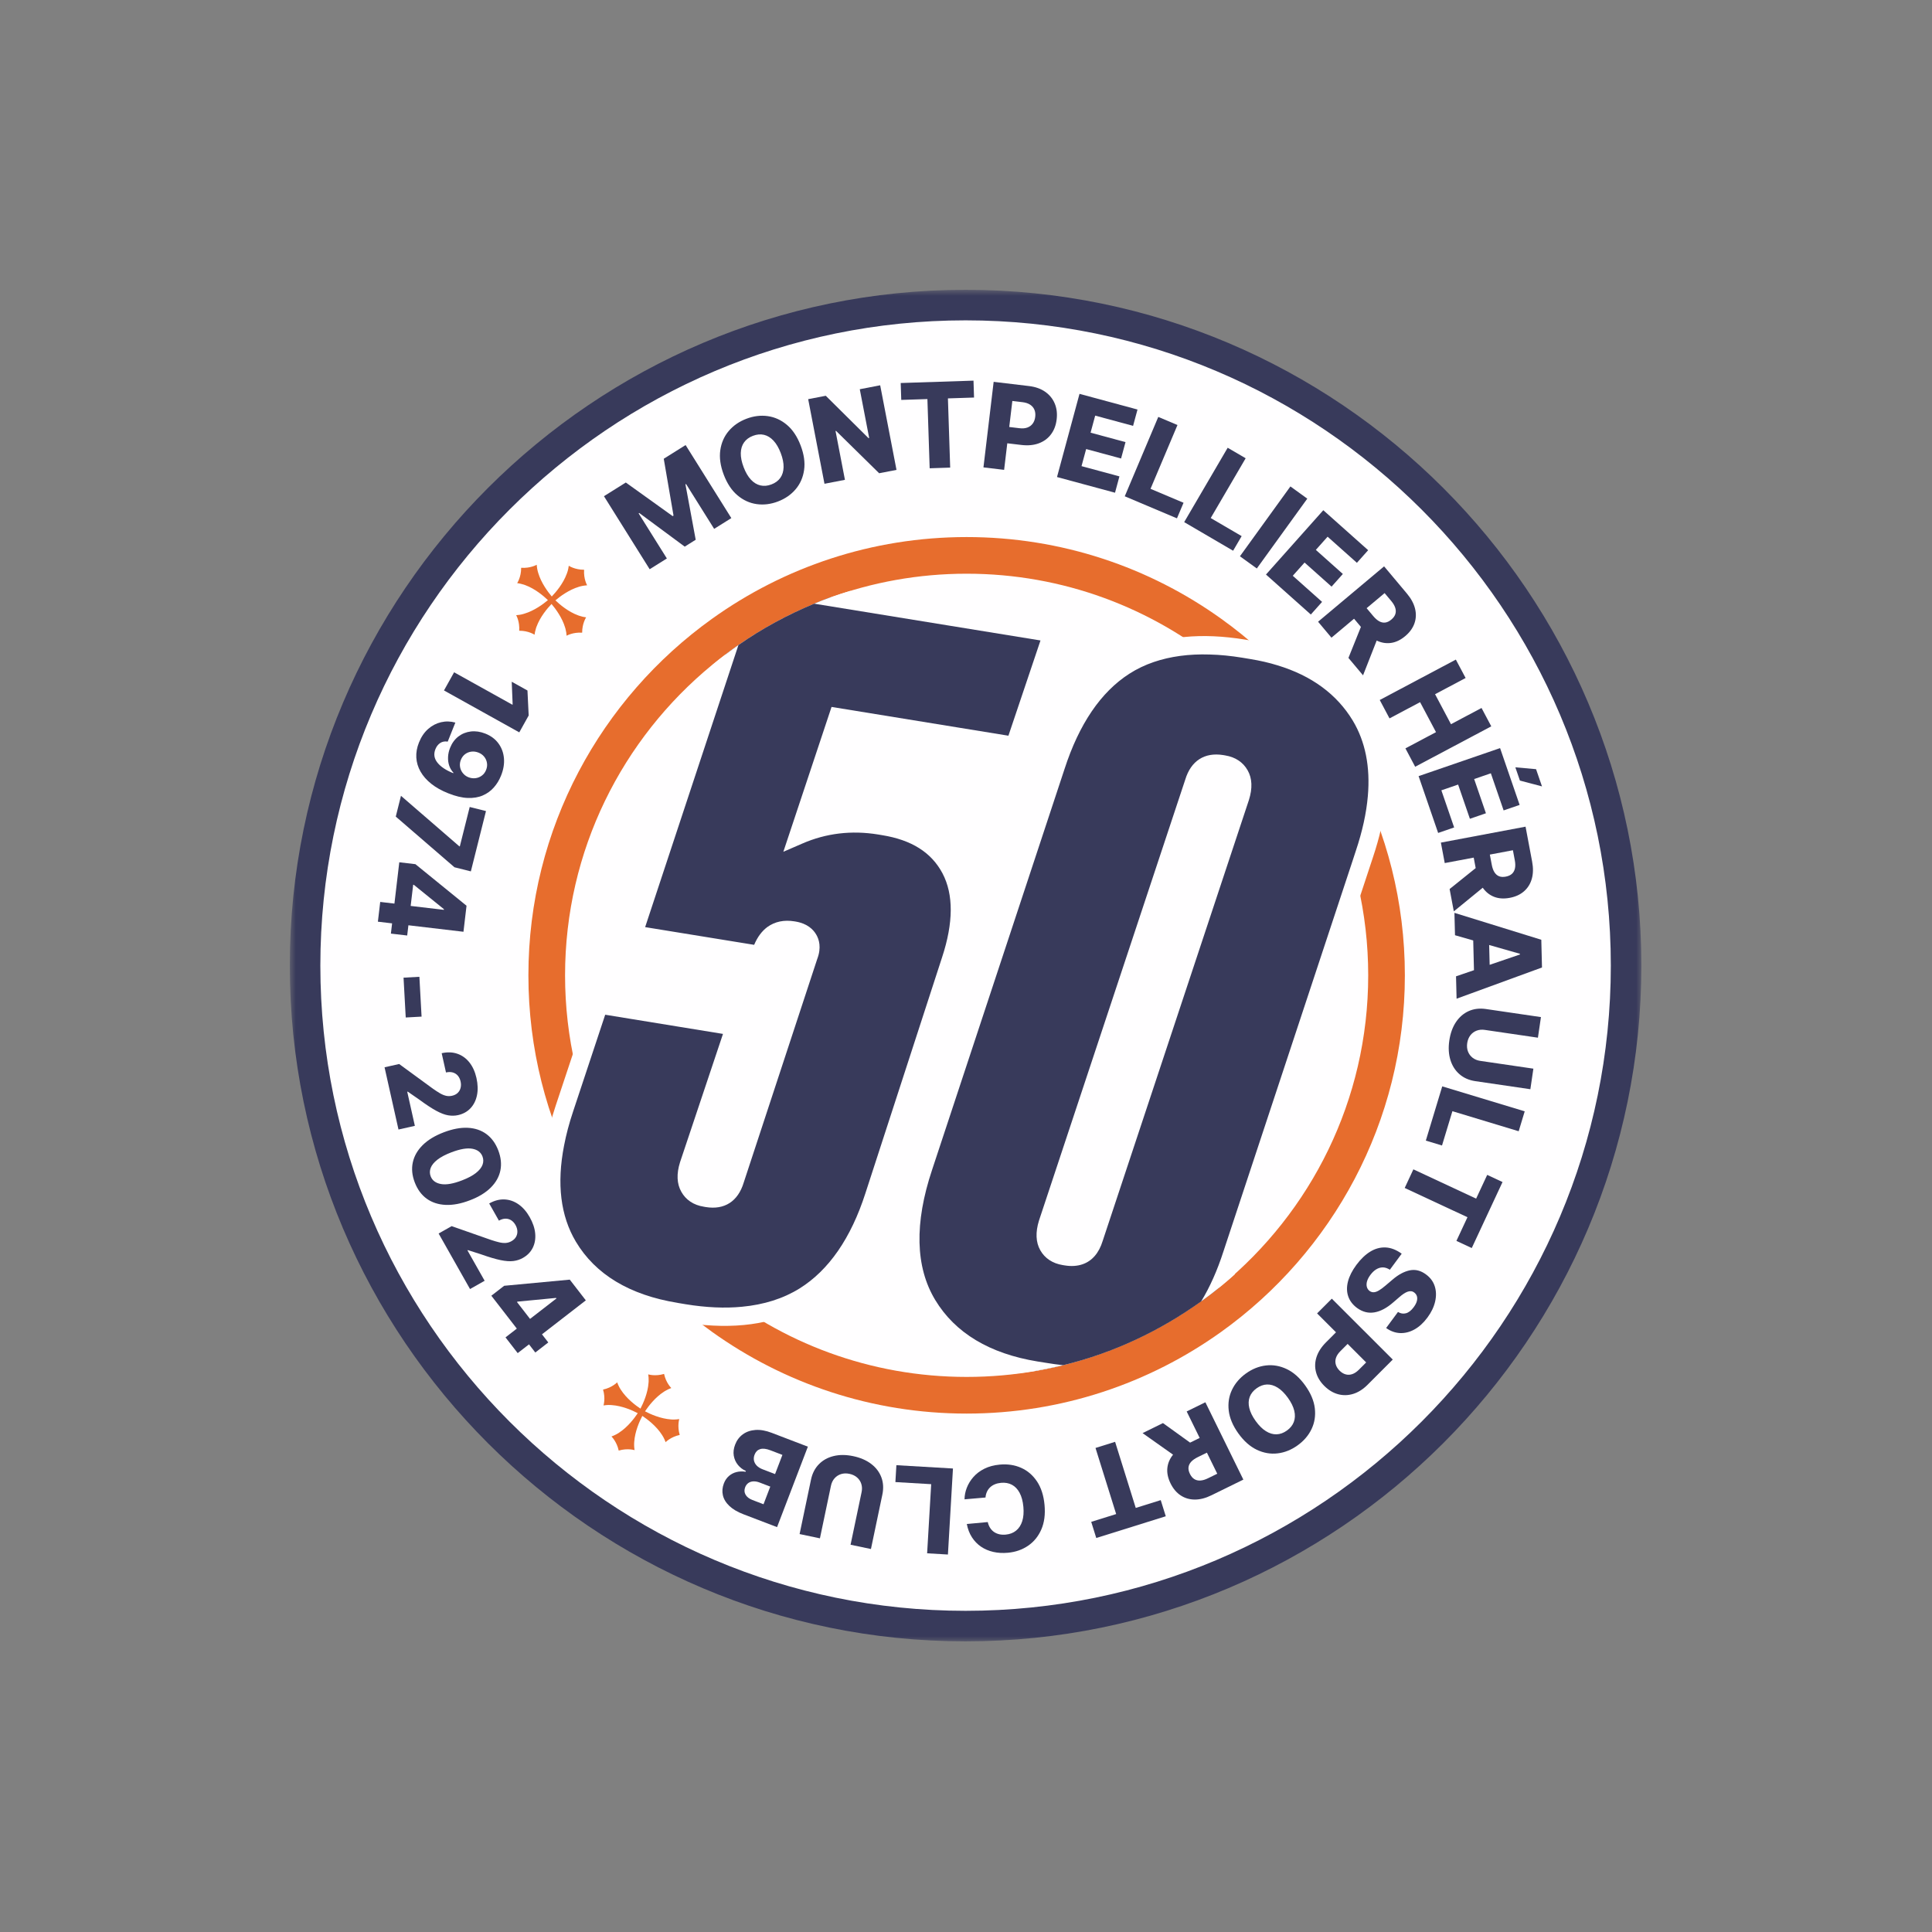 <svg width="160" height="160" viewBox="0 0 160 160" fill="none" xmlns="http://www.w3.org/2000/svg">
<rect x="0" y="0" width="160" height="160" fill="#808080" stroke="none"/>
<g clip-path="url(#clip0_11016_93761)">
<mask id="mask0_11016_93761" style="mask-type:luminance" maskUnits="userSpaceOnUse" x="24" y="24" width="112" height="112">
<path d="M136 24H24V136H136V24Z" fill="white"/>
</mask>
<g mask="url(#mask0_11016_93761)">
<path d="M134.666 79.966C134.666 110.176 110.176 134.666 79.966 134.666C49.755 134.666 25.265 110.176 25.265 79.966C25.265 49.755 49.755 25.265 79.966 25.265C110.176 25.265 134.666 49.755 134.666 79.966Z" fill="#FFFEFF"/>
<path d="M79.966 135.931C49.106 135.931 24 110.825 24 79.966C24 49.106 49.106 24 79.966 24C110.825 24 135.931 49.106 135.931 79.966C135.931 110.825 110.825 135.931 79.966 135.931ZM79.966 26.53C50.501 26.53 26.53 50.501 26.53 79.966C26.53 109.43 50.501 133.401 79.966 133.401C109.43 133.401 133.401 109.43 133.401 79.966C133.401 50.501 109.43 26.53 79.966 26.53Z" fill="#383A5B"/>
<path d="M101.131 51.241C95.186 46.981 87.905 44.477 80.052 44.477C72.2 44.477 64.919 46.981 58.974 51.241C49.771 57.829 43.76 68.611 43.76 80.774C43.76 92.932 49.771 103.714 58.974 110.302C64.919 114.557 72.2 117.067 80.052 117.067C87.905 117.067 95.186 114.557 101.131 110.302C110.334 103.714 116.345 92.932 116.345 80.774C116.345 68.611 110.334 57.829 101.131 51.241ZM101.131 106.482C95.393 111.198 88.047 114.031 80.052 114.031C72.058 114.031 64.717 111.198 58.974 106.477C51.541 100.37 46.796 91.116 46.796 80.774C46.796 70.427 51.541 61.173 58.974 55.066C64.717 50.346 72.058 47.512 80.052 47.512C88.047 47.512 95.393 50.346 101.131 55.066C108.563 61.168 113.309 70.427 113.309 80.774C113.309 91.116 108.563 100.375 101.131 106.482Z" fill="#E76D2D"/>
<path d="M69.381 59.4L66.133 69.165C68.243 68.249 70.479 67.976 72.842 68.361L73.176 68.416C75.847 68.851 77.699 70.035 78.726 71.973C79.753 73.916 79.758 76.431 78.741 79.522L72.391 99.062C71.127 102.968 69.209 105.731 66.634 107.34C65.399 108.109 63.998 108.62 62.424 108.868C60.856 109.121 59.12 109.111 57.218 108.842L57.213 108.837C57.036 108.817 56.853 108.792 56.671 108.762L56.003 108.655C51.774 107.962 48.783 106.151 47.033 103.206C45.515 100.661 45.242 97.463 46.213 93.623C46.36 93.031 46.537 92.424 46.744 91.802L47.817 88.569L49.603 83.18L60.876 85.017L57.041 96.477C56.803 97.241 56.818 97.858 57.081 98.329C57.349 98.799 57.784 99.088 58.402 99.184L58.569 99.214C59.737 99.401 60.507 98.9 60.871 97.701L66.973 79.148C67.175 78.611 67.165 78.151 66.937 77.771C66.715 77.392 66.325 77.159 65.769 77.068L65.682 77.053C65.014 76.947 64.453 77.058 64.003 77.382C63.547 77.706 63.198 78.277 62.95 79.097L52.431 77.387L60.102 54.194L60.107 54.189C60.451 53.936 60.8 53.667 61.154 53.419C63.102 52.058 65.207 50.915 67.428 49.994C67.889 49.797 68.354 49.62 68.825 49.448L87.176 52.433L84.029 61.778L69.381 59.4Z" fill="#383A5B"/>
<path d="M67.59 77.387C67.358 76.987 66.867 76.481 65.89 76.319L65.804 76.304C64.934 76.162 64.18 76.319 63.558 76.765C63.108 77.094 62.733 77.589 62.455 78.247L53.428 76.78L61.154 53.419C60.8 53.667 60.451 53.936 60.107 54.189L60.102 54.194L52.432 77.387L62.951 79.097C63.199 78.277 63.548 77.706 64.003 77.382C64.453 77.058 65.015 76.947 65.683 77.053L65.769 77.068C66.325 77.159 66.715 77.392 66.938 77.771C67.165 78.151 67.175 78.611 66.973 79.148L60.871 97.701C60.507 98.9 59.738 99.401 58.569 99.214L58.402 99.184C57.785 99.088 57.35 98.799 57.082 98.329C56.818 97.858 56.803 97.241 57.041 96.477L60.876 85.017L49.603 83.18L47.817 88.569C47.924 89.019 48.045 89.464 48.172 89.909L50.12 84.035L59.874 85.624L56.318 96.249C56.014 97.216 56.05 98.04 56.424 98.698C56.798 99.371 57.441 99.801 58.281 99.933L58.447 99.963C60.001 100.216 61.119 99.492 61.59 97.939L67.681 79.416C68.041 78.47 67.833 77.792 67.59 77.387ZM84.54 62.633L88.178 51.826L70.405 48.938C69.884 49.1 69.331 49.266 68.825 49.448C68.354 49.62 67.889 49.797 67.428 49.994L86.169 53.04L83.513 60.928L68.865 58.545L64.873 70.541L66.437 69.863C68.405 69.003 70.52 68.75 72.721 69.109L73.055 69.165C75.499 69.56 77.138 70.597 78.054 72.327C78.974 74.073 78.964 76.41 78.018 79.284L71.668 98.824C70.469 102.543 68.638 105.189 66.229 106.697C64.873 107.542 63.275 108.048 61.443 108.22C60.026 108.357 58.473 108.286 56.793 108.013L56.125 107.901C56.12 107.901 56.115 107.901 56.11 107.896C52.138 107.249 49.305 105.539 47.686 102.822C46.421 100.696 46.097 98.03 46.714 94.868C46.886 93.967 47.134 93.026 47.463 92.045L48.172 89.909L50.12 84.035L59.874 85.624L56.318 96.249C56.014 97.216 56.05 98.04 56.424 98.698C56.798 99.371 57.441 99.801 58.281 99.933L58.447 99.963C60.001 100.216 61.119 99.492 61.59 97.939L67.681 79.416C68.041 78.47 67.833 77.792 67.59 77.387C67.358 76.987 66.867 76.481 65.89 76.319L65.804 76.304C64.934 76.162 64.18 76.319 63.558 76.765C63.108 77.094 62.733 77.589 62.455 78.247L53.428 76.78L61.154 53.419C60.8 53.667 60.451 53.936 60.107 54.189L60.102 54.194C59.748 54.462 59.404 54.735 59.06 55.018C59.045 55.029 59.035 55.039 59.019 55.054L51.43 77.989L63.487 79.952L63.679 79.315C63.877 78.667 64.135 78.222 64.448 77.999C64.732 77.792 65.096 77.726 65.561 77.802L65.647 77.817C66.128 77.898 66.25 78.095 66.285 78.156C66.325 78.222 66.437 78.414 66.25 78.91L60.143 97.479C59.849 98.445 59.348 98.572 58.69 98.465L58.523 98.435C58.028 98.354 57.846 98.136 57.744 97.954C57.587 97.676 57.593 97.256 57.76 96.72L61.878 84.41L49.087 82.33L47.499 87.117L46.021 91.564C45.93 91.842 45.844 92.115 45.763 92.383C44.417 96.876 44.625 100.646 46.38 103.596C48.242 106.728 51.44 108.681 55.883 109.404L56.55 109.51C57.163 109.612 57.76 109.682 58.346 109.733C60.173 109.885 61.858 109.794 63.381 109.45C63.841 109.354 64.286 109.227 64.717 109.08C65.546 108.797 66.315 108.433 67.034 107.982C69.751 106.282 71.8 103.363 73.115 99.295L79.465 79.755C80.543 76.476 80.518 73.739 79.394 71.619C78.256 69.469 76.202 68.138 73.298 67.667L72.964 67.612C71.026 67.298 69.144 67.399 67.347 67.92L69.897 60.25L84.54 62.633Z" fill="#FFFEFF"/>
<path d="M112.676 59.279C111.042 56.577 108.381 54.826 104.687 54.027C104.353 53.951 104.009 53.885 103.66 53.829L102.992 53.718C101.621 53.495 100.336 53.404 99.137 53.44C96.789 53.516 94.785 54.087 93.116 55.155C90.596 56.774 88.704 59.542 87.439 63.448L76.47 96.639C74.911 101.299 75.023 105.103 76.804 108.048C78.58 110.993 81.58 112.809 85.8 113.502H85.815C86.553 113.371 87.315 113.241 88.033 113.064C92.223 112.047 96.076 110.214 99.476 107.775C99.972 107.421 100.457 107.051 100.933 106.667C101.343 105.812 101.712 104.886 102.036 103.879L112.383 72.57L113.005 70.693C113.4 69.519 113.688 68.396 113.865 67.328C114.402 64.166 114.002 61.485 112.676 59.279ZM86.812 103.161C86.543 102.69 86.528 102.073 86.771 101.314L98.879 64.793C99.243 63.599 100.012 63.094 101.181 63.281L101.348 63.311C101.96 63.407 102.4 63.696 102.668 64.166C102.931 64.642 102.947 65.254 102.709 66.018L90.596 102.533C90.232 103.732 89.463 104.238 88.294 104.046L88.127 104.021C87.515 103.92 87.075 103.636 86.812 103.161Z" fill="#383A5B"/>
<path d="M103.326 63.797C102.947 63.124 102.309 62.699 101.474 62.562L101.302 62.532C99.754 62.284 98.631 63.008 98.16 64.556L86.043 101.086C85.744 102.052 85.779 102.877 86.149 103.535C86.528 104.208 87.171 104.633 88.011 104.769L88.173 104.795C88.719 104.886 89.215 104.85 89.645 104.704C90.434 104.435 91.011 103.778 91.32 102.766L103.432 66.246C103.736 65.279 103.701 64.454 103.326 63.797ZM89.873 102.316C89.579 103.277 89.078 103.403 88.415 103.297L88.249 103.272C87.758 103.191 87.576 102.973 87.469 102.791C87.312 102.508 87.323 102.088 87.49 101.552L99.602 65.016C99.779 64.439 100.032 64.161 100.341 64.055C100.554 63.984 100.791 63.989 101.059 64.029L101.226 64.06C101.722 64.141 101.904 64.358 102.006 64.54C102.163 64.819 102.157 65.239 101.99 65.78L89.878 102.295L89.873 102.316ZM103.326 63.797C102.947 63.124 102.309 62.699 101.474 62.562L101.302 62.532C99.754 62.284 98.631 63.008 98.16 64.556L86.043 101.086C85.744 102.052 85.779 102.877 86.149 103.535C86.528 104.208 87.171 104.633 88.011 104.769L88.173 104.795C88.719 104.886 89.215 104.85 89.645 104.704C90.434 104.435 91.011 103.778 91.32 102.766L103.432 66.246C103.736 65.279 103.701 64.454 103.326 63.797ZM89.873 102.316C89.579 103.277 89.078 103.403 88.415 103.297L88.249 103.272C87.758 103.191 87.576 102.973 87.469 102.791C87.312 102.508 87.323 102.088 87.49 101.552L99.602 65.016C99.779 64.439 100.032 64.161 100.341 64.055C100.554 63.984 100.791 63.989 101.059 64.029L101.226 64.06C101.722 64.141 101.904 64.358 102.006 64.54C102.163 64.819 102.157 65.239 101.99 65.78L89.878 102.295L89.873 102.316ZM103.326 63.797C102.947 63.124 102.309 62.699 101.474 62.562L101.302 62.532C99.754 62.284 98.631 63.008 98.16 64.556L86.043 101.086C85.744 102.052 85.779 102.877 86.149 103.535C86.528 104.208 87.171 104.633 88.011 104.769L88.173 104.795C88.719 104.886 89.215 104.85 89.645 104.704C90.434 104.435 91.011 103.778 91.32 102.766L103.432 66.246C103.736 65.279 103.701 64.454 103.326 63.797ZM89.873 102.316C89.579 103.277 89.078 103.403 88.415 103.297L88.249 103.272C87.758 103.191 87.576 102.973 87.469 102.791C87.312 102.508 87.323 102.088 87.49 101.552L99.602 65.016C99.779 64.439 100.032 64.161 100.341 64.055C100.554 63.984 100.791 63.989 101.059 64.029L101.226 64.06C101.722 64.141 101.904 64.358 102.006 64.54C102.163 64.819 102.157 65.239 101.99 65.78L89.878 102.295L89.873 102.316ZM103.326 63.797C102.947 63.124 102.309 62.699 101.474 62.562L101.302 62.532C99.754 62.284 98.631 63.008 98.16 64.556L86.043 101.086C85.744 102.052 85.779 102.877 86.149 103.535C86.528 104.208 87.171 104.633 88.011 104.769L88.173 104.795C88.719 104.886 89.215 104.85 89.645 104.704C90.434 104.435 91.011 103.778 91.32 102.766L103.432 66.246C103.736 65.279 103.701 64.454 103.326 63.797ZM89.873 102.316C89.579 103.277 89.078 103.403 88.415 103.297L88.249 103.272C87.758 103.191 87.576 102.973 87.469 102.791C87.312 102.508 87.323 102.088 87.49 101.552L99.602 65.016C99.779 64.439 100.032 64.161 100.341 64.055C100.554 63.984 100.791 63.989 101.059 64.029L101.226 64.06C101.722 64.141 101.904 64.358 102.006 64.54C102.163 64.819 102.157 65.239 101.99 65.78L89.878 102.295L89.873 102.316ZM113.324 58.889C111.437 55.757 108.224 53.804 103.787 53.081L103.574 53.045L103.119 52.969C101.312 52.676 99.638 52.6 98.105 52.752C96.045 52.944 94.239 53.536 92.706 54.517C90.045 56.227 88.031 59.152 86.721 63.21L75.751 96.396C74.127 101.258 74.259 105.311 76.151 108.443C77.74 111.069 80.249 112.865 83.639 113.801C84.368 113.725 85.081 113.643 85.794 113.522L85.821 113.517C86.56 113.385 87.328 113.238 88.047 113.06C87.591 113.015 87.08 112.936 86.604 112.86L85.936 112.754C81.954 112.106 79.101 110.391 77.451 107.659C75.802 104.926 75.716 101.299 77.193 96.876L88.162 63.68C89.367 59.962 91.168 57.31 93.526 55.797C94.148 55.398 94.821 55.074 95.549 54.826C96.91 54.361 98.459 54.148 100.184 54.204C101.039 54.224 101.935 54.315 102.871 54.467L103.539 54.578C104.343 54.71 105.102 54.882 105.81 55.104C108.624 55.959 110.708 57.492 112.029 59.673C113.071 61.409 113.491 63.503 113.278 65.937C113.157 67.333 112.828 68.841 112.287 70.455L112.024 71.26L101.317 103.646C100.811 105.215 100.194 106.596 99.476 107.775C99.972 107.421 100.457 107.051 100.933 106.667C101.029 106.591 101.12 106.515 101.216 106.439C101.565 106.151 101.91 105.857 102.248 105.549C102.431 105.093 102.598 104.613 102.759 104.122L112.712 73.997L113.724 70.931C113.982 70.152 114.199 69.393 114.366 68.654C114.69 67.268 114.852 65.952 114.852 64.723C114.852 62.522 114.341 60.574 113.324 58.889ZM103.326 63.797C102.947 63.124 102.309 62.699 101.474 62.562L101.302 62.532C99.754 62.284 98.631 63.008 98.16 64.556L86.043 101.086C85.744 102.052 85.779 102.877 86.149 103.535C86.528 104.208 87.171 104.633 88.011 104.769L88.173 104.795C88.719 104.886 89.215 104.85 89.645 104.704C90.434 104.435 91.011 103.778 91.32 102.766L103.432 66.246C103.736 65.279 103.701 64.454 103.326 63.797ZM89.873 102.316C89.579 103.277 89.078 103.403 88.415 103.297L88.249 103.272C87.758 103.191 87.576 102.973 87.469 102.791C87.312 102.508 87.323 102.088 87.49 101.552L99.602 65.016C99.779 64.439 100.032 64.161 100.341 64.055C100.554 63.984 100.791 63.989 101.059 64.029L101.226 64.06C101.722 64.141 101.904 64.358 102.006 64.54C102.163 64.819 102.157 65.239 101.99 65.78L89.878 102.295L89.873 102.316ZM103.326 63.797C102.947 63.124 102.309 62.699 101.474 62.562L101.302 62.532C99.754 62.284 98.631 63.008 98.16 64.556L86.043 101.086C85.744 102.052 85.779 102.877 86.149 103.535C86.528 104.208 87.171 104.633 88.011 104.769L88.173 104.795C88.719 104.886 89.215 104.85 89.645 104.704C90.434 104.435 91.011 103.778 91.32 102.766L103.432 66.246C103.736 65.279 103.701 64.454 103.326 63.797ZM89.873 102.316C89.579 103.277 89.078 103.403 88.415 103.297L88.249 103.272C87.758 103.191 87.576 102.973 87.469 102.791C87.312 102.508 87.323 102.088 87.49 101.552L99.602 65.016C99.779 64.439 100.032 64.161 100.341 64.055C100.554 63.984 100.791 63.989 101.059 64.029L101.226 64.06C101.722 64.141 101.904 64.358 102.006 64.54C102.163 64.819 102.157 65.239 101.99 65.78L89.878 102.295L89.873 102.316ZM103.326 63.797C102.947 63.124 102.309 62.699 101.474 62.562L101.302 62.532C99.754 62.284 98.631 63.008 98.16 64.556L86.043 101.086C85.744 102.052 85.779 102.877 86.149 103.535C86.528 104.208 87.171 104.633 88.011 104.769L88.173 104.795C88.719 104.886 89.215 104.85 89.645 104.704C90.434 104.435 91.011 103.778 91.32 102.766L103.432 66.246C103.736 65.279 103.701 64.454 103.326 63.797ZM89.873 102.316C89.579 103.277 89.078 103.403 88.415 103.297L88.249 103.272C87.758 103.191 87.576 102.973 87.469 102.791C87.312 102.508 87.323 102.088 87.49 101.552L99.602 65.016C99.779 64.439 100.032 64.161 100.341 64.055C100.554 63.984 100.791 63.989 101.059 64.029L101.226 64.06C101.722 64.141 101.904 64.358 102.006 64.54C102.163 64.819 102.157 65.239 101.99 65.78L89.878 102.295L89.873 102.316Z" fill="#FFFEFF"/>
<path d="M52.888 42.514L52.938 42.483L56.706 45.27L57.615 44.7L56.766 40.115L56.816 40.083L59.143 43.798L60.566 42.907L56.779 36.858L54.969 37.992L55.778 42.698L55.707 42.742L51.827 39.96L50.017 41.093L53.803 47.141L55.227 46.25L52.888 42.514Z" fill="#383A5B"/>
<path d="M59.939 39.316C60.218 40.047 60.594 40.614 61.069 41.016C61.544 41.419 62.072 41.662 62.653 41.746C63.234 41.831 63.825 41.759 64.424 41.532C65.021 41.304 65.509 40.967 65.89 40.519C66.27 40.071 66.504 39.539 66.592 38.921C66.681 38.303 66.585 37.628 66.306 36.894C66.027 36.16 65.649 35.592 65.173 35.189C64.696 34.786 64.167 34.544 63.586 34.462C63.004 34.38 62.415 34.452 61.818 34.679C61.218 34.907 60.729 35.245 60.35 35.693C59.971 36.14 59.738 36.672 59.651 37.289C59.564 37.906 59.66 38.582 59.939 39.316ZM62.356 36.093C62.676 35.971 62.981 35.943 63.269 36.01C63.556 36.077 63.819 36.237 64.055 36.49C64.292 36.743 64.493 37.087 64.658 37.521C64.823 37.955 64.901 38.346 64.893 38.691C64.884 39.038 64.794 39.332 64.624 39.573C64.454 39.814 64.208 39.996 63.886 40.118C63.567 40.24 63.263 40.267 62.974 40.2C62.686 40.134 62.423 39.974 62.186 39.721C61.95 39.468 61.749 39.124 61.584 38.69C61.419 38.256 61.34 37.865 61.349 37.52C61.358 37.173 61.448 36.879 61.619 36.638C61.791 36.396 62.036 36.214 62.356 36.093Z" fill="#383A5B"/>
<path d="M69.974 39.737L69.195 35.693L69.239 35.685L72.807 39.192L74.244 38.914L72.893 31.908L71.203 32.234L71.981 36.271L71.923 36.282L68.387 32.776L66.93 33.057L68.28 40.064L69.974 39.737Z" fill="#383A5B"/>
<path d="M76.804 33.049L76.991 38.781L78.69 38.725L78.503 32.993L80.666 32.923L80.621 31.523L74.593 31.72L74.638 33.119L76.804 33.049Z" fill="#383A5B"/>
<path d="M83.157 38.911L83.419 36.711L84.582 36.849C85.124 36.914 85.604 36.87 86.022 36.716C86.441 36.562 86.778 36.315 87.035 35.975C87.292 35.635 87.45 35.221 87.508 34.732C87.567 34.245 87.513 33.805 87.346 33.413C87.181 33.019 86.916 32.697 86.555 32.444C86.193 32.192 85.747 32.034 85.216 31.971L82.29 31.622L81.445 38.707L83.157 38.911ZM84.682 33.307C84.938 33.337 85.148 33.407 85.313 33.515C85.478 33.624 85.596 33.764 85.667 33.935C85.737 34.106 85.76 34.301 85.733 34.52C85.707 34.737 85.64 34.921 85.53 35.073C85.421 35.225 85.274 35.335 85.089 35.405C84.904 35.474 84.683 35.493 84.424 35.462L83.581 35.361L83.838 33.206L84.682 33.307Z" fill="#383A5B"/>
<path d="M92.341 40.805L92.706 39.452L89.567 38.604L89.95 37.188L92.843 37.97L93.21 36.614L90.317 35.832L90.699 34.42L93.837 35.268L94.203 33.916L89.4 32.617L87.537 39.506L92.341 40.805Z" fill="#383A5B"/>
<path d="M95.281 40.482L97.513 35.199L95.924 34.527L93.148 41.101L97.471 42.927L98.016 41.637L95.281 40.482Z" fill="#383A5B"/>
<path d="M100.266 42.902L103.16 37.951L101.671 37.081L98.069 43.24L102.121 45.609L102.828 44.4L100.266 42.902Z" fill="#383A5B"/>
<path d="M106.866 40.285L102.686 46.069L104.084 47.079L108.264 41.296L106.866 40.285Z" fill="#383A5B"/>
<path d="M109.489 49.846L107.062 47.683L108.038 46.588L110.275 48.582L111.209 47.534L108.972 45.54L109.946 44.447L112.373 46.61L113.305 45.565L109.59 42.254L104.843 47.581L108.557 50.892L109.489 49.846Z" fill="#383A5B"/>
<path d="M110.266 52.81L112.137 51.24L112.705 51.917L111.672 54.486L112.881 55.928L114.011 53.049C114.402 53.235 114.797 53.3 115.198 53.244C115.601 53.188 115.992 53.001 116.371 52.683C116.745 52.37 117 52.017 117.138 51.626C117.275 51.235 117.292 50.829 117.189 50.408C117.086 49.986 116.863 49.571 116.519 49.162L114.625 46.903L109.158 51.489L110.266 52.81ZM115.214 49.769C115.38 49.967 115.492 50.157 115.549 50.339C115.607 50.521 115.609 50.694 115.556 50.857C115.503 51.019 115.392 51.171 115.222 51.313C115.053 51.455 114.886 51.536 114.72 51.557C114.554 51.578 114.388 51.544 114.223 51.453C114.058 51.363 113.892 51.218 113.725 51.019L113.178 50.367L114.668 49.118L115.214 49.769Z" fill="#383A5B"/>
<path d="M115.073 59.494L117.606 58.15L118.924 60.633L116.391 61.977L117.198 63.498L123.501 60.152L122.694 58.632L120.164 59.975L118.846 57.491L121.376 56.149L120.567 54.625L114.264 57.971L115.073 59.494Z" fill="#383A5B"/>
<path d="M127.701 65.126L127.21 63.7L125.495 63.546L125.873 64.643L127.701 65.126Z" fill="#383A5B"/>
<path d="M119.368 65.451L120.755 64.974L121.73 67.808L123.058 67.351L122.083 64.517L123.466 64.041L124.524 67.115L125.849 66.659L124.23 61.955L117.482 64.276L119.101 68.981L120.426 68.525L119.368 65.451Z" fill="#383A5B"/>
<path d="M123.734 74.27C124.113 74.418 124.545 74.447 125.031 74.355C125.511 74.265 125.906 74.083 126.217 73.809C126.528 73.536 126.742 73.19 126.859 72.772C126.975 72.355 126.984 71.883 126.885 71.358L126.34 68.461L119.328 69.781L119.647 71.476L122.047 71.024L122.21 71.892L120.051 73.626L120.399 75.475L122.795 73.518C123.044 73.872 123.357 74.122 123.734 74.27ZM125.293 70.413L125.45 71.249C125.498 71.502 125.502 71.722 125.463 71.909C125.423 72.096 125.341 72.248 125.215 72.364C125.089 72.48 124.918 72.558 124.701 72.599C124.484 72.64 124.298 72.629 124.143 72.566C123.988 72.502 123.861 72.391 123.761 72.231C123.661 72.071 123.587 71.864 123.54 71.608L123.382 70.773L125.293 70.413Z" fill="#383A5B"/>
<path d="M122.068 80.347L120.582 80.855L120.628 82.708L127.701 80.123L127.644 77.827L120.45 75.599L120.497 77.452L122.006 77.884L122.068 80.347ZM125.875 78.99L125.876 79.046L123.367 79.903L123.326 78.261L125.875 78.99Z" fill="#383A5B"/>
<path d="M120.576 84.646C120.298 85.063 120.114 85.571 120.026 86.171C119.939 86.764 119.969 87.3 120.116 87.779C120.263 88.258 120.513 88.652 120.866 88.96C121.218 89.267 121.658 89.46 122.184 89.537L126.738 90.205L126.988 88.502L122.582 87.856C122.339 87.82 122.129 87.734 121.954 87.598C121.78 87.462 121.652 87.29 121.572 87.083C121.493 86.875 121.471 86.643 121.508 86.388C121.546 86.133 121.633 85.917 121.769 85.74C121.905 85.562 122.077 85.435 122.283 85.356C122.49 85.277 122.715 85.255 122.959 85.291L127.364 85.937L127.615 84.231L123.06 83.563C122.534 83.486 122.058 83.543 121.632 83.734C121.206 83.925 120.854 84.229 120.576 84.646Z" fill="#383A5B"/>
<path d="M118.081 94.46L119.421 94.865L120.282 92.024L125.771 93.685L126.27 92.035L119.44 89.968L118.081 94.46Z" fill="#383A5B"/>
<path d="M116.332 98.381L121.529 100.805L120.615 102.765L121.885 103.357L124.433 97.891L123.164 97.299L122.248 99.264L117.05 96.84L116.332 98.381Z" fill="#383A5B"/>
<path d="M112.382 108.318C112.613 108.485 112.85 108.599 113.091 108.66C113.333 108.72 113.579 108.728 113.831 108.684C114.082 108.641 114.34 108.548 114.604 108.407C114.867 108.265 115.135 108.075 115.406 107.837L115.883 107.426C116.008 107.316 116.127 107.223 116.242 107.146C116.357 107.069 116.466 107.012 116.57 106.974C116.674 106.938 116.773 106.924 116.867 106.934C116.96 106.944 117.049 106.983 117.132 107.05C117.235 107.129 117.305 107.229 117.342 107.348C117.379 107.468 117.377 107.605 117.336 107.759C117.294 107.913 117.206 108.08 117.074 108.259C116.874 108.53 116.662 108.696 116.439 108.758C116.215 108.82 115.994 108.784 115.775 108.651L114.794 109.979C115.153 110.239 115.535 110.378 115.94 110.398C116.345 110.416 116.743 110.318 117.136 110.101C117.529 109.884 117.889 109.554 118.218 109.109C118.54 108.674 118.751 108.231 118.853 107.781C118.955 107.33 118.944 106.91 118.819 106.521C118.694 106.131 118.453 105.805 118.097 105.545C117.664 105.221 117.213 105.108 116.747 105.205C116.281 105.303 115.807 105.557 115.326 105.971L114.742 106.466C114.539 106.639 114.359 106.773 114.202 106.866C114.045 106.96 113.904 107.01 113.778 107.018C113.652 107.026 113.534 106.991 113.424 106.913C113.31 106.826 113.234 106.713 113.197 106.576C113.16 106.438 113.164 106.285 113.211 106.117C113.258 105.947 113.351 105.77 113.489 105.583C113.64 105.379 113.803 105.224 113.981 105.117C114.158 105.01 114.341 104.958 114.529 104.961C114.718 104.964 114.908 105.029 115.102 105.154L116.083 103.826C115.631 103.5 115.184 103.328 114.745 103.309C114.305 103.29 113.882 103.406 113.474 103.657C113.067 103.908 112.686 104.273 112.331 104.752C111.977 105.231 111.744 105.691 111.632 106.132C111.52 106.573 111.526 106.98 111.652 107.353C111.778 107.726 112.021 108.048 112.382 108.318Z" fill="#383A5B"/>
<path d="M108.987 113.633C109.095 114.045 109.324 114.425 109.672 114.774C110.019 115.12 110.398 115.349 110.81 115.462C111.221 115.574 111.638 115.566 112.06 115.438C112.482 115.309 112.882 115.056 113.259 114.678L115.343 112.593L110.295 107.55L109.076 108.77L110.643 110.336L109.816 111.164C109.43 111.55 109.169 111.955 109.03 112.379C108.893 112.803 108.878 113.221 108.987 113.633ZM110.638 112.456C110.698 112.268 110.82 112.082 111.004 111.898L111.605 111.296L113.14 112.831L112.54 113.432C112.357 113.614 112.172 113.737 111.985 113.8C111.798 113.862 111.615 113.868 111.437 113.818C111.259 113.768 111.092 113.665 110.935 113.509C110.781 113.354 110.678 113.187 110.626 113.008C110.574 112.828 110.578 112.644 110.638 112.456Z" fill="#383A5B"/>
<path d="M102.03 115.095C101.776 115.626 101.686 116.201 101.759 116.82C101.832 117.439 102.097 118.068 102.554 118.707C103.012 119.344 103.522 119.797 104.086 120.065C104.649 120.332 105.223 120.431 105.806 120.362C106.389 120.293 106.94 120.072 107.46 119.7C107.981 119.326 108.367 118.875 108.619 118.345C108.871 117.816 108.96 117.241 108.887 116.622C108.813 116.004 108.548 115.375 108.09 114.737C107.634 114.101 107.125 113.649 106.563 113.382C106.001 113.114 105.428 113.014 104.845 113.081C104.261 113.148 103.709 113.368 103.188 113.742C102.669 114.114 102.283 114.565 102.03 115.095ZM104.93 114.658C105.226 114.649 105.52 114.736 105.814 114.92C106.107 115.104 106.389 115.385 106.66 115.762C106.931 116.14 107.106 116.497 107.186 116.834C107.267 117.171 107.254 117.478 107.15 117.756C107.047 118.033 106.856 118.272 106.578 118.471C106.299 118.671 106.012 118.775 105.717 118.784C105.421 118.793 105.127 118.705 104.834 118.521C104.54 118.338 104.258 118.057 103.987 117.679C103.716 117.302 103.541 116.944 103.461 116.607C103.381 116.27 103.392 115.963 103.495 115.687C103.598 115.41 103.79 115.171 104.069 114.971C104.347 114.772 104.633 114.667 104.93 114.658Z" fill="#383A5B"/>
<path d="M98.276 116.89L99.352 119.083L98.559 119.472L96.312 117.854L94.623 118.684L97.148 120.47C96.875 120.804 96.717 121.173 96.675 121.575C96.633 121.98 96.721 122.404 96.939 122.849C97.154 123.287 97.435 123.619 97.782 123.846C98.129 124.073 98.519 124.186 98.953 124.187C99.387 124.187 99.843 124.07 100.323 123.834L102.969 122.535L99.824 116.13L98.276 116.89ZM100.045 122.422C99.814 122.536 99.602 122.599 99.412 122.611C99.221 122.623 99.053 122.584 98.908 122.493C98.762 122.403 98.641 122.259 98.544 122.061C98.447 121.863 98.408 121.681 98.427 121.515C98.447 121.348 98.52 121.196 98.647 121.057C98.774 120.918 98.955 120.792 99.188 120.677L99.951 120.302L100.808 122.048L100.045 122.422Z" fill="#383A5B"/>
<path d="M94.058 124.88L92.348 119.406L90.725 119.914L92.436 125.388L90.37 126.033L90.788 127.37L96.544 125.571L96.127 124.234L94.058 124.88Z" fill="#383A5B"/>
<path d="M85.142 128.011C85.625 127.682 85.991 127.232 86.239 126.661C86.487 126.09 86.576 125.413 86.504 124.632C86.432 123.852 86.224 123.204 85.88 122.687C85.536 122.171 85.097 121.794 84.564 121.558C84.03 121.321 83.442 121.233 82.798 121.292C82.31 121.337 81.884 121.451 81.519 121.634C81.155 121.816 80.853 122.046 80.612 122.321C80.371 122.596 80.189 122.894 80.066 123.212C79.942 123.532 79.88 123.85 79.879 124.168L81.615 124.018C81.629 123.844 81.669 123.686 81.734 123.544C81.799 123.401 81.887 123.278 81.997 123.173C82.108 123.068 82.239 122.984 82.39 122.922C82.542 122.859 82.713 122.819 82.903 122.801C83.24 122.77 83.539 122.823 83.801 122.961C84.062 123.099 84.275 123.321 84.439 123.627C84.604 123.932 84.708 124.321 84.752 124.793C84.793 125.246 84.762 125.639 84.659 125.97C84.555 126.302 84.386 126.563 84.154 126.755C83.92 126.947 83.632 127.058 83.287 127.09C83.093 127.108 82.913 127.097 82.747 127.058C82.581 127.018 82.435 126.953 82.307 126.862C82.18 126.771 82.074 126.657 81.989 126.52C81.904 126.384 81.842 126.227 81.802 126.051L80.067 126.211C80.148 126.633 80.29 127.001 80.495 127.316C80.699 127.631 80.95 127.889 81.249 128.092C81.547 128.294 81.884 128.437 82.261 128.523C82.638 128.609 83.041 128.631 83.471 128.592C84.102 128.534 84.659 128.34 85.142 128.011Z" fill="#383A5B"/>
<path d="M74.235 121.341L74.153 122.739L77.117 122.913L76.781 128.638L78.503 128.739L78.92 121.615L74.235 121.341Z" fill="#383A5B"/>
<path d="M72.989 122.342C72.824 121.905 72.543 121.535 72.143 121.232C71.744 120.929 71.248 120.715 70.654 120.591C70.068 120.468 69.531 120.465 69.043 120.583C68.556 120.7 68.148 120.925 67.82 121.259C67.491 121.592 67.272 122.019 67.163 122.54L66.219 127.044L67.903 127.398L68.817 123.04C68.867 122.798 68.966 122.595 69.112 122.429C69.259 122.262 69.438 122.146 69.65 122.078C69.862 122.011 70.095 122.004 70.347 122.057C70.599 122.11 70.81 122.21 70.978 122.357C71.147 122.504 71.264 122.683 71.33 122.893C71.397 123.104 71.404 123.33 71.354 123.572L70.44 127.929L72.128 128.283L73.073 123.778C73.182 123.258 73.154 122.779 72.989 122.342Z" fill="#383A5B"/>
<path d="M63.913 118.662C63.421 118.473 62.972 118.394 62.565 118.423C62.158 118.453 61.81 118.573 61.52 118.784C61.23 118.995 61.016 119.28 60.88 119.638C60.757 119.959 60.719 120.264 60.768 120.553C60.817 120.841 60.931 121.095 61.109 121.315C61.287 121.535 61.508 121.703 61.772 121.819L61.747 121.884C61.482 121.842 61.231 121.851 60.995 121.91C60.759 121.968 60.55 122.077 60.367 122.235C60.185 122.392 60.045 122.598 59.948 122.852C59.82 123.186 59.793 123.512 59.866 123.831C59.939 124.15 60.117 124.445 60.401 124.715C60.684 124.985 61.075 125.216 61.574 125.407L64.353 126.47L66.904 119.807L63.913 118.662ZM62.397 122.681C62.556 122.675 62.724 122.705 62.899 122.773L63.791 123.114L63.232 124.575L62.314 124.224C62.045 124.121 61.856 123.975 61.747 123.787C61.637 123.598 61.625 123.392 61.711 123.168C61.77 123.013 61.86 122.894 61.98 122.812C62.099 122.731 62.238 122.687 62.397 122.681ZM64.188 122.076L63.163 121.684C62.957 121.605 62.794 121.503 62.672 121.378C62.551 121.253 62.474 121.113 62.441 120.958C62.409 120.802 62.425 120.639 62.491 120.468C62.582 120.231 62.735 120.078 62.952 120.01C63.168 119.941 63.451 119.973 63.801 120.107L64.796 120.488L64.188 122.076Z" fill="#383A5B"/>
<path d="M43.783 59.253L43.682 57.184L42.379 56.459L42.455 58.327L42.435 58.363L37.607 55.676L36.769 57.18L43.005 60.651L43.783 59.253Z" fill="#383A5B"/>
<path d="M38.731 66.083C39.206 66.101 39.623 66.032 39.983 65.875C40.342 65.719 40.646 65.499 40.896 65.216C41.146 64.933 41.343 64.611 41.488 64.249C41.694 63.741 41.776 63.255 41.734 62.79C41.691 62.324 41.537 61.914 41.273 61.558C41.01 61.202 40.648 60.933 40.19 60.753C39.782 60.592 39.385 60.533 38.999 60.577C38.614 60.622 38.27 60.759 37.967 60.989C37.664 61.22 37.434 61.534 37.275 61.931C37.176 62.176 37.12 62.425 37.107 62.677C37.093 62.93 37.124 63.169 37.198 63.396C37.273 63.621 37.391 63.821 37.552 63.993L37.537 64.032C36.933 63.79 36.495 63.499 36.225 63.157C35.953 62.816 35.898 62.442 36.061 62.037C36.15 61.815 36.282 61.647 36.457 61.531C36.632 61.416 36.839 61.378 37.079 61.417L37.71 59.842C37.314 59.73 36.921 59.72 36.53 59.81C36.139 59.9 35.782 60.085 35.459 60.368C35.137 60.651 34.883 61.025 34.697 61.491C34.527 61.914 34.454 62.328 34.477 62.735C34.5 63.142 34.616 63.53 34.825 63.897C35.032 64.264 35.329 64.601 35.713 64.908C36.096 65.214 36.565 65.477 37.118 65.696C37.717 65.936 38.255 66.065 38.731 66.083ZM38.804 64.371C38.659 64.315 38.534 64.235 38.428 64.132C38.322 64.028 38.239 63.91 38.18 63.779C38.121 63.648 38.09 63.509 38.086 63.363C38.082 63.216 38.11 63.07 38.169 62.923C38.248 62.727 38.364 62.571 38.517 62.456C38.67 62.341 38.843 62.272 39.036 62.247C39.228 62.223 39.423 62.249 39.62 62.325C39.818 62.402 39.977 62.516 40.099 62.667C40.221 62.819 40.297 62.991 40.328 63.182C40.359 63.373 40.335 63.568 40.255 63.766C40.178 63.961 40.061 64.116 39.906 64.232C39.75 64.349 39.575 64.42 39.383 64.445C39.19 64.47 38.997 64.446 38.804 64.371Z" fill="#383A5B"/>
<path d="M38.994 72.164L40.247 67.169L38.899 66.831L38.08 70.096L38.036 70.085L33.207 65.906L32.776 67.626L37.636 71.823L38.994 72.164Z" fill="#383A5B"/>
<path d="M38.571 75.562L38.571 75.562L38.636 75.009L34.403 71.567L33.067 71.41L32.665 74.832L31.488 74.694L31.295 76.33L32.472 76.469L32.372 77.317L33.722 77.475L33.822 76.627L38.382 77.165L38.571 75.562ZM34.217 73.271L34.272 73.277L36.764 75.294L36.758 75.349L34.01 75.026L34.217 73.271Z" fill="#383A5B"/>
<path d="M33.42 80.966L33.601 84.264L34.913 84.192L34.732 80.894L33.42 80.966Z" fill="#383A5B"/>
<path d="M33.726 90.416L33.77 90.406L34.725 91.068C35.278 91.474 35.742 91.78 36.12 91.986C36.496 92.19 36.826 92.317 37.111 92.365C37.395 92.413 37.67 92.408 37.935 92.349C38.352 92.255 38.695 92.066 38.964 91.781C39.232 91.496 39.411 91.138 39.5 90.709C39.59 90.28 39.575 89.801 39.458 89.273C39.342 88.761 39.148 88.332 38.876 87.987C38.602 87.643 38.269 87.402 37.876 87.267C37.484 87.131 37.051 87.116 36.578 87.222L36.935 88.817C37.145 88.769 37.333 88.77 37.498 88.817C37.663 88.864 37.802 88.952 37.913 89.079C38.023 89.207 38.1 89.367 38.143 89.56C38.186 89.75 38.186 89.927 38.144 90.092C38.103 90.256 38.023 90.395 37.904 90.51C37.786 90.624 37.63 90.703 37.438 90.746C37.265 90.785 37.098 90.785 36.937 90.748C36.774 90.71 36.607 90.641 36.433 90.539C36.259 90.437 36.065 90.311 35.85 90.159L33.057 88.117L31.847 88.388L33.001 93.542L34.357 93.238L33.726 90.416Z" fill="#383A5B"/>
<path d="M40.646 98.348C41.07 97.924 41.335 97.45 41.441 96.925C41.545 96.4 41.486 95.847 41.264 95.266C41.04 94.685 40.713 94.237 40.284 93.92C39.855 93.604 39.342 93.43 38.744 93.4C38.147 93.37 37.482 93.494 36.751 93.773C36.019 94.052 35.437 94.405 35.005 94.833C34.574 95.26 34.301 95.738 34.187 96.264C34.072 96.791 34.126 97.345 34.35 97.926C34.574 98.509 34.904 98.957 35.339 99.272C35.775 99.585 36.297 99.756 36.905 99.784C37.513 99.811 38.183 99.684 38.916 99.402C39.645 99.125 40.221 98.773 40.646 98.348ZM36.523 98.057C36.085 97.978 35.8 97.766 35.667 97.42C35.578 97.19 35.578 96.957 35.668 96.721C35.758 96.484 35.945 96.256 36.228 96.037C36.512 95.817 36.898 95.614 37.387 95.428C38.108 95.154 38.683 95.056 39.112 95.134C39.543 95.213 39.823 95.425 39.956 95.769C40.045 96.001 40.046 96.234 39.959 96.467C39.871 96.699 39.691 96.925 39.414 97.142C39.139 97.36 38.76 97.561 38.279 97.747C37.545 98.032 36.959 98.135 36.523 98.057Z" fill="#383A5B"/>
<path d="M38.712 103.551L38.751 103.529L39.857 103.884C40.504 104.113 41.038 104.271 41.458 104.358C41.877 104.444 42.231 104.47 42.517 104.433C42.803 104.396 43.065 104.311 43.301 104.177C43.673 103.967 43.946 103.687 44.12 103.337C44.294 102.986 44.362 102.592 44.323 102.155C44.284 101.718 44.131 101.264 43.865 100.793C43.606 100.336 43.296 99.983 42.935 99.732C42.573 99.481 42.185 99.348 41.77 99.332C41.355 99.316 40.936 99.427 40.513 99.666L41.318 101.088C41.506 100.982 41.686 100.927 41.858 100.925C42.03 100.922 42.188 100.966 42.331 101.056C42.473 101.146 42.594 101.277 42.691 101.449C42.787 101.619 42.839 101.789 42.846 101.957C42.854 102.127 42.818 102.284 42.737 102.427C42.658 102.571 42.531 102.691 42.36 102.788C42.206 102.875 42.047 102.924 41.881 102.936C41.715 102.947 41.534 102.929 41.338 102.882C41.142 102.836 40.919 102.771 40.669 102.688L37.405 101.544L36.325 102.154L38.926 106.753L40.136 106.068L38.712 103.551Z" fill="#383A5B"/>
<path d="M45.407 111.176L44.884 110.502L48.515 107.69L47.755 106.708L47.186 105.974L41.754 106.483L40.691 107.306L42.801 110.03L41.864 110.756L42.873 112.059L43.81 111.334L44.332 112.009L45.407 111.176ZM42.859 107.795L46.049 107.488L46.083 107.532L43.896 109.226L42.814 107.829L42.859 107.795Z" fill="#383A5B"/>
<path d="M42.747 50.947C42.824 50.944 42.9 50.935 42.975 50.922C42.985 50.923 42.993 50.922 43.001 50.92C43.105 50.906 43.207 50.885 43.307 50.856C43.347 50.846 43.388 50.833 43.426 50.821C44.253 50.575 44.986 50.028 45.376 49.7C45.008 49.347 44.306 48.753 43.498 48.458C43.462 48.442 43.424 48.431 43.386 48.417C43.286 48.384 43.186 48.357 43.083 48.336C43.075 48.334 43.063 48.332 43.056 48.331C42.981 48.314 42.904 48.302 42.83 48.291C42.83 48.291 43.165 47.796 43.16 47.022C43.933 47.075 44.448 46.771 44.448 46.771C44.453 46.846 44.461 46.923 44.472 46.999C44.474 47.007 44.475 47.018 44.476 47.026C44.491 47.13 44.513 47.23 44.539 47.33C44.549 47.371 44.559 47.411 44.574 47.45C44.819 48.275 45.367 49.01 45.695 49.399C46.047 49.031 46.639 48.333 46.936 47.523C46.95 47.485 46.965 47.445 46.978 47.406C47.011 47.309 47.04 47.208 47.059 47.106C47.061 47.098 47.064 47.089 47.065 47.079C47.083 47.006 47.095 46.93 47.104 46.853C47.104 46.853 47.599 47.188 48.373 47.184C48.32 47.956 48.624 48.471 48.624 48.471C48.547 48.475 48.47 48.482 48.396 48.496C48.387 48.496 48.377 48.499 48.369 48.5C48.266 48.513 48.163 48.535 48.063 48.561C48.023 48.571 47.984 48.582 47.945 48.594C47.12 48.842 46.384 49.389 45.996 49.719C46.364 50.071 47.064 50.664 47.872 50.959C47.908 50.975 47.948 50.987 47.984 50.999C48.084 51.033 48.186 51.062 48.287 51.084C48.295 51.086 48.306 51.088 48.316 51.088C48.391 51.105 48.467 51.117 48.542 51.127C48.542 51.127 48.207 51.622 48.212 52.396C47.439 52.344 46.924 52.648 46.924 52.648C46.918 52.572 46.911 52.495 46.899 52.42C46.9 52.41 46.898 52.399 46.897 52.391C46.881 52.288 46.86 52.187 46.833 52.085C46.821 52.046 46.813 52.008 46.8 51.97C46.555 51.145 46.005 50.408 45.676 50.019C45.322 50.386 44.731 51.087 44.434 51.897C44.419 51.933 44.407 51.97 44.394 52.009C44.361 52.109 44.334 52.209 44.313 52.312C44.311 52.32 44.307 52.33 44.307 52.339C44.289 52.413 44.277 52.489 44.268 52.565C44.268 52.565 43.773 52.23 42.999 52.235C43.051 51.462 42.747 50.947 42.747 50.947Z" fill="#E76D2D"/>
<path d="M49.979 116.39C50.055 116.377 50.131 116.37 50.207 116.365C50.216 116.362 50.224 116.362 50.233 116.362C50.338 116.353 50.441 116.351 50.545 116.357C50.587 116.358 50.629 116.362 50.669 116.365C51.53 116.425 52.365 116.798 52.816 117.034C52.534 117.458 51.979 118.191 51.255 118.656C51.223 118.679 51.188 118.698 51.154 118.72C51.064 118.774 50.973 118.823 50.876 118.865C50.869 118.869 50.858 118.873 50.851 118.877C50.782 118.909 50.71 118.938 50.639 118.964C50.639 118.964 51.075 119.374 51.239 120.131C51.981 119.911 52.55 120.095 52.55 120.095C52.539 120.02 52.529 119.943 52.525 119.867C52.524 119.859 52.523 119.848 52.523 119.84C52.514 119.734 52.514 119.632 52.517 119.529C52.518 119.487 52.519 119.446 52.525 119.405C52.584 118.546 52.958 117.709 53.194 117.258C53.618 117.54 54.347 118.092 54.814 118.818C54.836 118.852 54.86 118.887 54.88 118.923C54.934 119.01 54.984 119.102 55.025 119.198C55.029 119.205 55.034 119.214 55.037 119.223C55.07 119.29 55.099 119.362 55.124 119.435C55.124 119.435 55.534 119 56.291 118.835C56.071 118.093 56.255 117.524 56.255 117.524C56.179 117.537 56.102 117.547 56.027 117.549C56.018 117.552 56.008 117.551 55.999 117.551C55.896 117.561 55.791 117.562 55.688 117.559C55.646 117.558 55.606 117.555 55.566 117.552C54.706 117.49 53.868 117.118 53.417 116.88C53.7 116.456 54.253 115.725 54.978 115.26C55.01 115.237 55.046 115.216 55.078 115.196C55.169 115.142 55.261 115.092 55.356 115.048C55.363 115.044 55.373 115.04 55.383 115.037C55.452 115.005 55.524 114.976 55.595 114.95C55.595 114.95 55.159 114.54 54.995 113.783C54.253 114.003 53.684 113.819 53.684 113.819C53.695 113.894 53.705 113.971 53.709 114.047C53.712 114.056 53.713 114.068 53.713 114.076C53.72 114.18 53.722 114.283 53.718 114.388C53.715 114.429 53.715 114.468 53.71 114.507C53.651 115.366 53.276 116.205 53.04 116.657C52.615 116.376 51.885 115.821 51.418 115.095C51.395 115.063 51.375 115.03 51.354 114.994C51.3 114.904 51.252 114.813 51.209 114.716C51.205 114.709 51.2 114.701 51.197 114.691C51.163 114.624 51.135 114.552 51.11 114.479C51.11 114.479 50.7 114.915 49.943 115.079C50.163 115.821 49.979 116.39 49.979 116.39Z" fill="#E76D2D"/>
</g>
</g>
<defs>
<clipPath id="clip0_11016_93761">
<rect width="112" height="112" fill="white" transform="translate(24 24)"/>
</clipPath>
</defs>
</svg>
